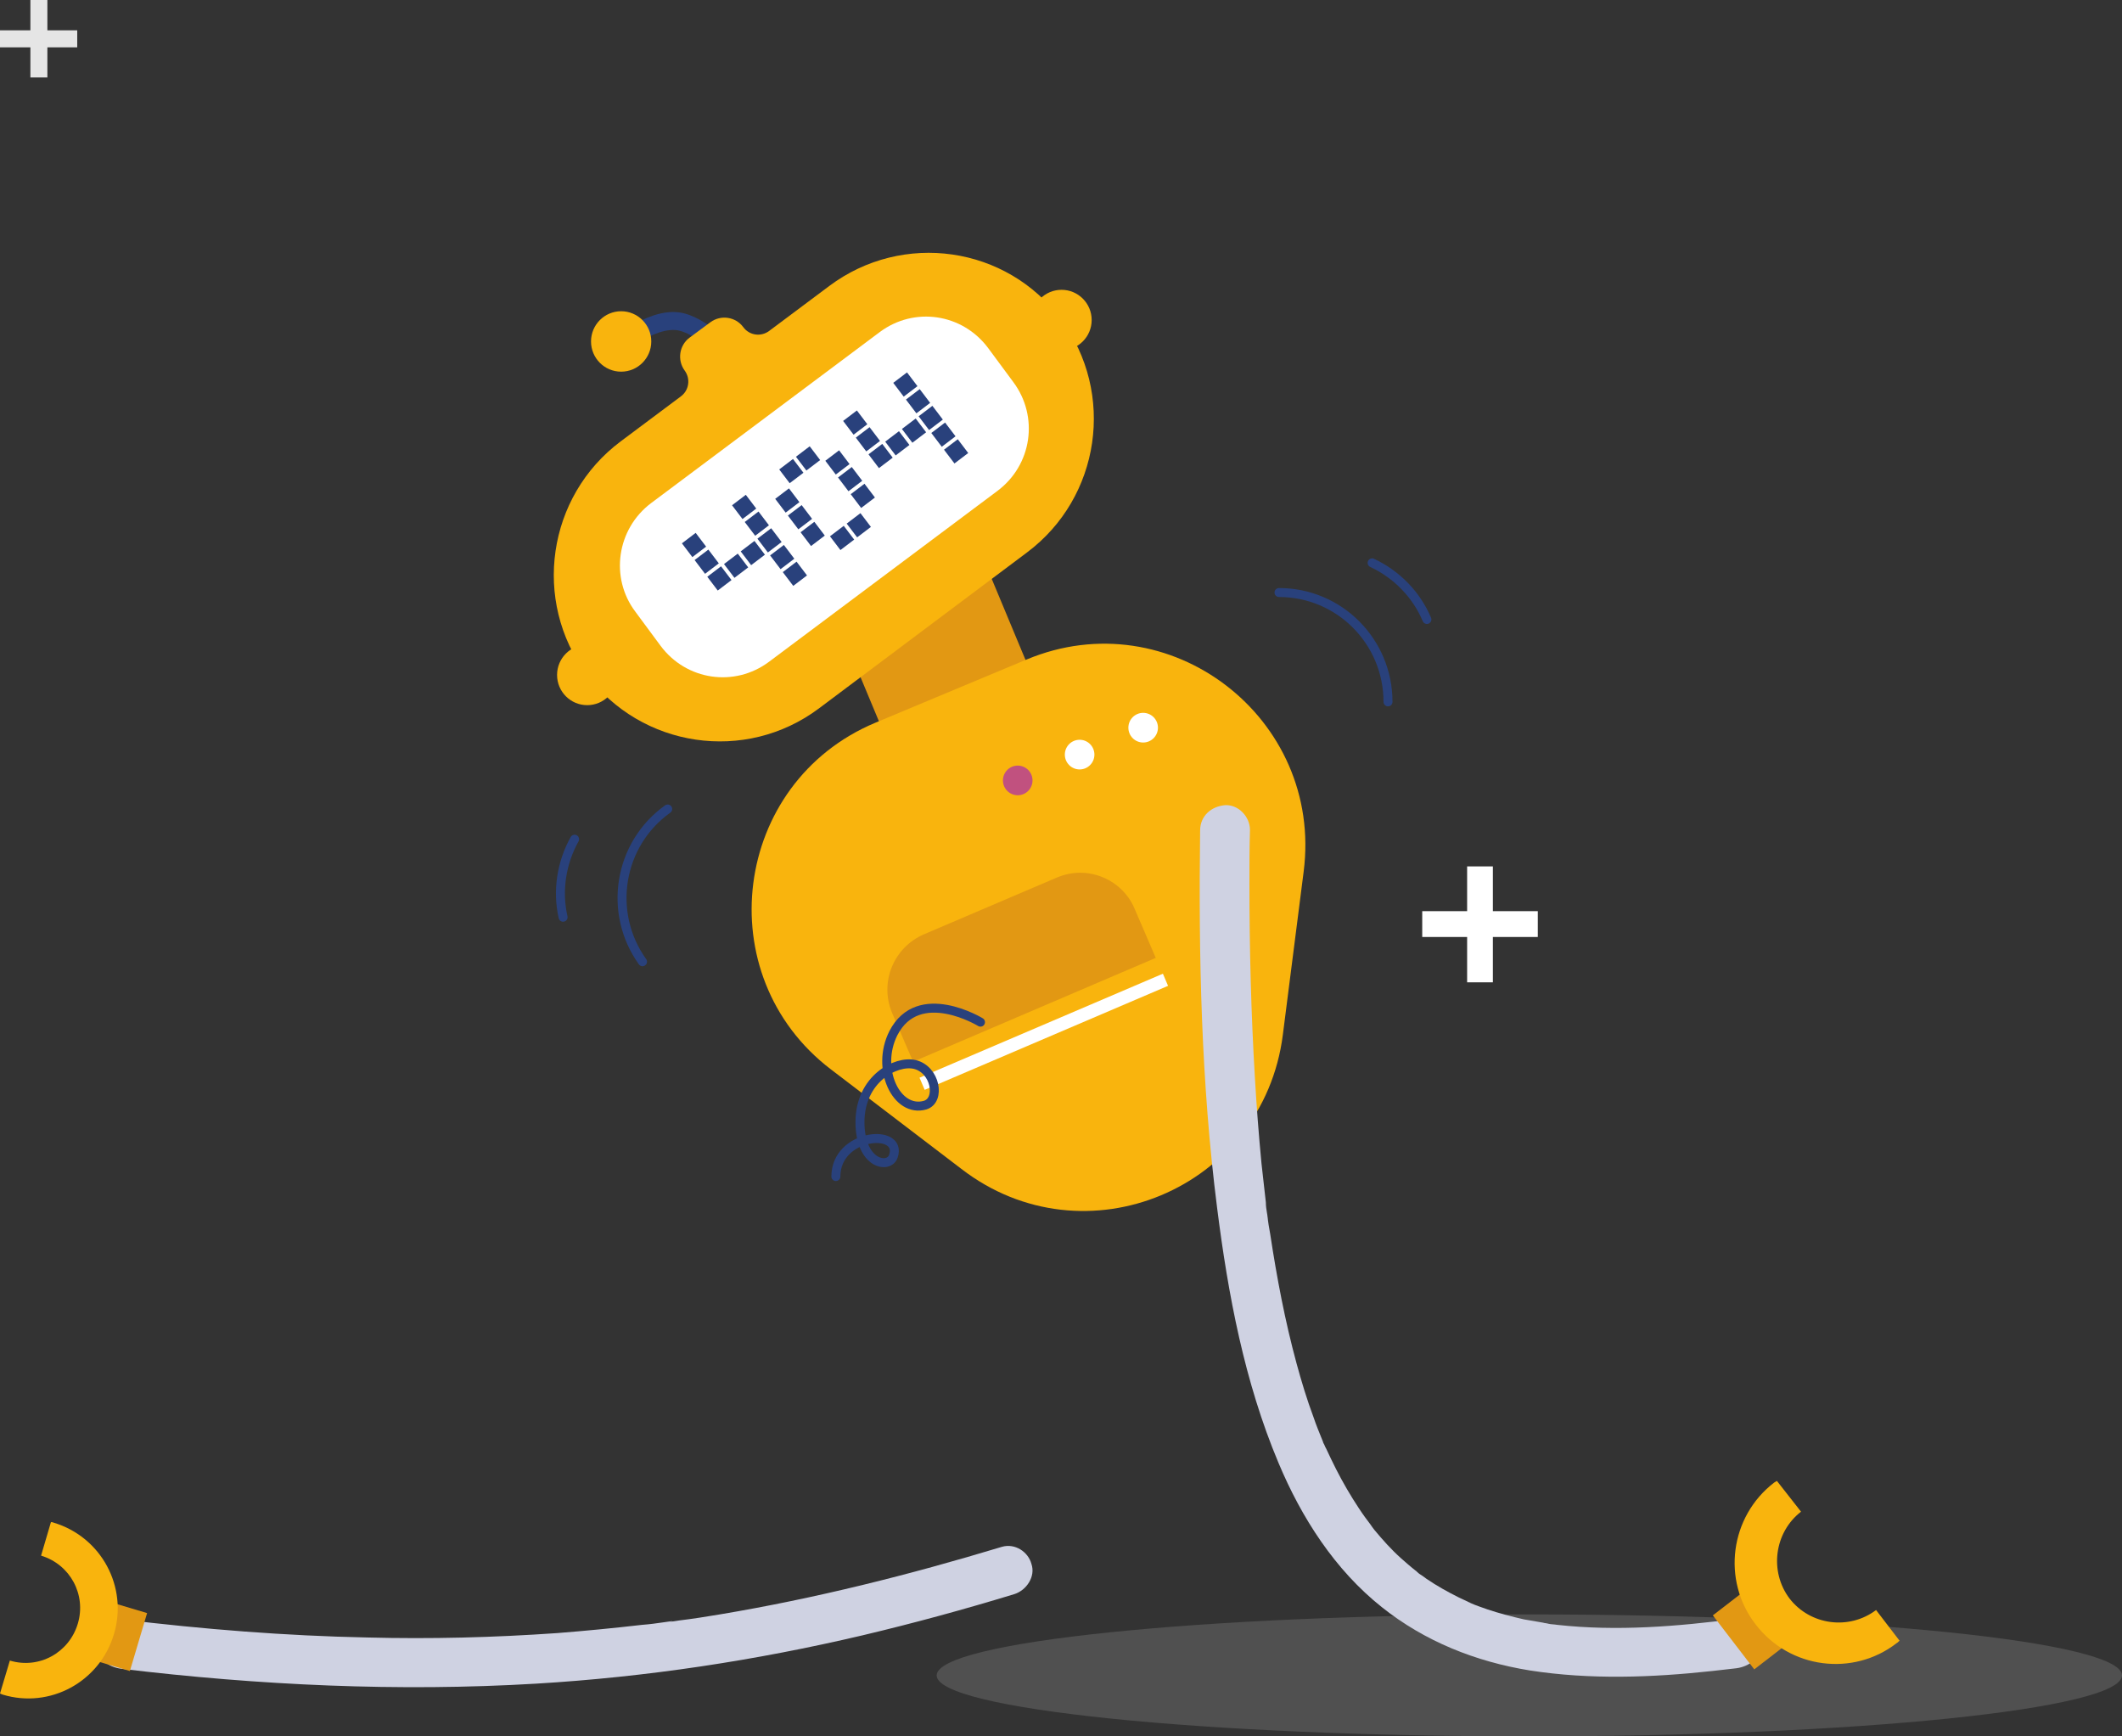 <svg width="473" height="387" viewBox="0 0 473 387" xmlns="http://www.w3.org/2000/svg" preserveAspectRatio="xMidYMid meet" fill="none">
<rect x="0" y="0" width="473" height="387" fill="#333333" stroke="none"/>
<path opacity="0.2" d="M340.892 387C413.853 387 473 380.915 473 373.408C473 365.902 413.853 359.816 340.892 359.816C267.931 359.816 208.784 365.902 208.784 373.408C208.784 380.915 267.931 387 340.892 387Z" fill="#C6C6C6"/>
<path d="M223.314 344.755C202.68 351 181.679 356.265 160.434 359.816C157.504 360.306 154.452 360.796 151.399 361.163C151.277 361.163 149.324 361.53 149.324 361.408C149.568 361.408 149.69 361.408 149.934 361.286C149.69 361.286 149.324 361.408 149.08 361.408C148.835 361.408 148.469 361.53 148.225 361.53C146.515 361.775 144.806 362.02 143.097 362.143C136.748 362.877 130.399 363.49 124.172 363.979C110.131 364.959 95.968 365.326 81.927 364.959C63.612 364.592 45.298 363.122 27.106 360.918C24.297 360.551 21.489 363.735 21.611 366.428C21.733 369.735 24.053 371.571 27.106 371.939C57.752 375.612 88.764 377.081 119.532 375.245C144.074 373.775 168.371 370.102 192.302 364.469C203.656 361.775 214.889 358.714 226.122 355.286C228.808 354.428 230.884 351.367 229.907 348.551C229.175 345.857 226.244 343.898 223.314 344.755Z" fill="#CFD2E2"/>
<path d="M24.13 356.933L20.294 369.843L28.953 372.43L32.789 359.521L24.13 356.933Z" fill="#E29813"/>
<path d="M9.157 346.714C15.628 348.673 19.291 355.408 17.338 361.898C15.384 368.388 8.669 372.061 2.198 370.102L0 377.449C0.244 377.571 0.366 377.571 0.61 377.694C11.111 380.877 22.221 374.877 25.396 364.224C28.57 353.694 22.588 342.551 11.965 339.367C11.721 339.245 11.599 339.245 11.355 339.245L9.157 346.714Z" fill="#F9B40D"/>
<path d="M157.137 74.388C157.137 74.388 153.841 71.816 150.788 71.571C146.759 71.204 142.364 74.02 142.364 74.02" stroke="#29417C" stroke-width="4" stroke-miterlimit="10"/>
<path d="M220.376 127.379L187.709 141.076L198.163 166.155L230.831 152.459L220.376 127.379Z" fill="#E29813"/>
<path d="M184.853 63.735L171.423 73.776C169.591 75.123 167.027 74.755 165.684 72.918C163.975 70.592 160.678 70.102 158.358 71.816L153.719 75.245C151.399 76.959 150.911 80.265 152.62 82.592C153.963 84.429 153.597 87 151.765 88.347L138.335 98.388C121.974 110.633 118.555 133.898 130.765 150.306C142.974 166.714 166.173 170.143 182.533 157.898L228.93 123.123C245.291 110.878 248.709 87.612 236.5 71.204C224.412 54.796 201.214 51.49 184.853 63.735Z" fill="#F9B40D"/>
<path d="M145.172 112.102L196.086 74.021C203.778 68.266 214.522 69.857 220.261 77.572L225.877 85.163C231.616 92.878 230.029 103.653 222.337 109.408L171.423 147.49C163.731 153.245 152.986 151.653 147.248 143.939L141.631 136.347C135.893 128.755 137.48 117.857 145.172 112.102Z" fill="white"/>
<path d="M130.887 157.163C134.596 157.163 137.602 154.148 137.602 150.429C137.602 146.709 134.596 143.694 130.887 143.694C127.178 143.694 124.172 146.709 124.172 150.429C124.172 154.148 127.178 157.163 130.887 157.163Z" fill="#F9B40D"/>
<path d="M236.622 78.061C240.331 78.061 243.337 75.046 243.337 71.326C243.337 67.607 240.331 64.592 236.622 64.592C232.913 64.592 229.907 67.607 229.907 71.326C229.907 75.046 232.913 78.061 236.622 78.061Z" fill="#F9B40D"/>
<path d="M285.949 230.633L290.589 194.265C294.984 159.98 260.675 133.653 228.808 147L195.11 161.082C163.243 174.429 157.748 217.408 185.22 238.347L214.279 260.51C241.75 281.694 281.554 265.041 285.949 230.633Z" fill="#F9B40D"/>
<path d="M240.651 171.49C242.472 171.49 243.948 170.01 243.948 168.184C243.948 166.358 242.472 164.878 240.651 164.878C238.83 164.878 237.354 166.358 237.354 168.184C237.354 170.01 238.83 171.49 240.651 171.49Z" fill="white"/>
<path d="M254.814 165.49C256.635 165.49 258.111 164.01 258.111 162.184C258.111 160.358 256.635 158.878 254.814 158.878C252.994 158.878 251.518 160.358 251.518 162.184C251.518 164.01 252.994 165.49 254.814 165.49Z" fill="white"/>
<path d="M138.456 82.837C142.165 82.837 145.172 79.822 145.172 76.102C145.172 72.383 142.165 69.367 138.456 69.367C134.748 69.367 131.741 72.383 131.741 76.102C131.741 79.822 134.748 82.837 138.456 82.837Z" fill="#F9B40D"/>
<path d="M200.603 225.123C199.383 222.306 199.382 219.123 200.481 216.184C201.58 213.245 203.9 211.041 206.708 209.816L236.255 197.204C237.721 196.592 239.186 196.225 240.773 196.225C245.413 196.225 249.564 199.041 251.395 203.327L255.302 212.388L204.511 234.061L200.603 225.123Z" fill="#E29813"/>
<path d="M240.773 198.184C244.68 198.184 248.221 200.51 249.808 204.184L252.983 211.653L205.487 231.98L202.313 224.51C200.237 219.49 202.557 213.735 207.441 211.653L236.988 199.041C238.087 198.429 239.43 198.184 240.773 198.184ZM240.773 194.51C239.064 194.51 237.232 194.878 235.523 195.612L205.976 208.225C199.138 211.163 195.964 219 198.894 225.857L203.534 236.633L257.622 213.49L252.983 202.714C250.907 197.571 245.901 194.51 240.773 194.51Z" fill="#E29813"/>
<path d="M206.115 242.903L260.363 219.719L259.215 217.016L204.966 240.2L206.115 242.903Z" fill="white"/>
<path d="M226.854 177.245C228.675 177.245 230.151 175.765 230.151 173.939C230.151 172.113 228.675 170.633 226.854 170.633C225.034 170.633 223.558 172.113 223.558 173.939C223.558 175.765 225.034 177.245 226.854 177.245Z" fill="#C1517F"/>
<path d="M218.552 227.816C218.552 227.816 204.755 219.367 199.138 230.265C195.109 238.225 199.871 248.143 206.22 246.306C209.761 245.204 208.54 238.347 203.9 237.245C199.749 236.265 191.691 240.429 191.691 250.102C191.691 259.531 198.162 260.633 199.138 257.694C201.336 251.327 186.318 252.551 186.318 262.225" stroke="#29417C" stroke-width="2" stroke-miterlimit="10" stroke-linecap="round"/>
<path d="M267.512 185.082C267.146 213.122 267.756 241.408 271.297 269.204C273.739 288.551 277.402 308.02 284.972 326.02C290.1 338.265 297.548 349.898 308.048 358.224C317.572 365.816 328.927 370.347 341.014 372.306C354.445 374.388 368.119 373.898 381.672 372.428C383.503 372.183 385.213 372.061 387.044 371.816C389.852 371.449 392.661 369.49 392.539 366.306C392.416 363.612 390.097 360.428 387.044 360.796C373.858 362.51 360.427 363.612 347.119 362.143C346.386 362.02 345.654 362.02 345.043 361.898C343.822 361.775 346.63 362.143 345.165 361.898C344.799 361.775 344.311 361.775 343.944 361.653C342.479 361.408 341.136 361.163 339.671 360.918C336.985 360.306 334.177 359.571 331.613 358.714C330.27 358.224 329.049 357.857 327.706 357.245C327.583 357.122 327.339 357.122 327.217 357C326.363 356.633 328.682 357.612 327.828 357.245C327.583 357.122 327.217 357 326.973 356.877C326.363 356.632 325.752 356.265 325.142 356.02C322.7 354.796 320.258 353.449 317.938 351.857C317.45 351.49 316.961 351.122 316.351 350.755C316.106 350.51 315.74 350.265 315.496 350.02C314.885 349.53 316.229 350.632 316.106 350.51C315.862 350.388 315.74 350.143 315.496 350.02C314.397 349.163 313.298 348.183 312.321 347.326C310.124 345.367 308.17 343.163 306.339 340.959C306.095 340.592 305.85 340.347 305.606 339.979C304.752 338.877 306.095 340.592 305.728 340.102C305.24 339.49 304.752 338.755 304.263 338.143C303.286 336.796 302.432 335.449 301.577 334.102C299.746 331.163 298.158 328.224 296.693 325.163C296.327 324.428 295.961 323.571 295.594 322.837C295.35 322.469 295.228 321.979 294.984 321.612C294.862 321.367 294.862 321.245 294.74 321C294.251 319.898 295.228 322.224 294.862 321.245C294.129 319.408 293.397 317.694 292.786 315.857C291.321 311.939 290.1 307.898 289.001 303.857C286.437 294.428 284.606 284.755 283.141 275.081C282.896 273.735 282.652 272.388 282.53 271.041C282.652 272.755 282.53 270.673 282.408 270.306C282.286 269.571 282.164 268.837 282.164 267.979C281.797 265.041 281.553 262.224 281.187 259.286C280.577 252.918 280.088 246.551 279.722 240.184C278.867 225.857 278.501 211.408 278.501 196.959C278.501 192.918 278.501 188.877 278.623 184.959C278.623 182.02 276.059 179.326 273.129 179.449C269.954 179.694 267.512 181.898 267.512 185.082Z" fill="#CFD2E2"/>
<path d="M381.797 360.029L391.031 372.062L399.062 365.863L389.828 353.83L381.797 360.029Z" fill="#E29813"/>
<path d="M401.451 336.918C395.469 341.571 394.37 350.265 398.887 356.265C403.527 362.265 412.196 363.367 418.179 358.837L423.429 365.694C423.184 365.816 423.062 366.061 422.818 366.183C413.05 373.775 398.887 371.939 391.317 362.02C383.747 352.224 385.579 338.02 395.469 330.428C395.713 330.306 395.835 330.183 396.079 330.061L401.451 336.918Z" fill="#F9B40D"/>
<path d="M309.391 156.429C309.391 142.959 298.525 132.061 285.094 132.061" stroke="#29417C" stroke-width="2" stroke-miterlimit="10" stroke-linecap="round"/>
<path d="M305.851 125.449C311.345 128.02 315.74 132.551 318.06 138.061" stroke="#29417C" stroke-width="2" stroke-miterlimit="10" stroke-linecap="round"/>
<path d="M143.219 214.347C135.405 203.449 137.847 188.143 148.835 180.306" stroke="#29417C" stroke-width="2" stroke-miterlimit="10" stroke-linecap="round"/>
<path d="M128.079 187.041C125.148 192.306 124.172 198.551 125.515 204.429" stroke="#29417C" stroke-width="2" stroke-miterlimit="10" stroke-linecap="round"/>
<path d="M317.019 203.077L317.019 208.832L342.781 208.832L342.781 203.077L317.019 203.077Z" fill="white"/>
<path d="M327.027 218.937L332.765 218.937L332.765 193.101L327.027 193.101L327.027 218.937Z" fill="white"/>
<path d="M1.7201e-10 6.758L0 10.554L17.216 10.554L17.216 6.758L1.7201e-10 6.758Z" fill="#E5E5E5"/>
<path d="M6.775 17.265L10.56 17.265L10.56 7.43866e-05L6.775 7.43864e-05L6.775 17.265Z" fill="#E5E5E5"/>
<rect x="152" y="121.096" width="3.852" height="3.852" transform="rotate(-37.208 152 121.096)" fill="#29417C"/>
<rect x="154.828" y="124.821" width="3.852" height="3.852" transform="rotate(-37.208 154.828 124.821)" fill="#29417C"/>
<rect x="157.656" y="128.546" width="3.852" height="3.852" transform="rotate(-37.208 157.656 128.546)" fill="#29417C"/>
<rect x="165.106" y="122.89" width="3.852" height="3.852" transform="rotate(-37.208 165.106 122.89)" fill="#29417C"/>
<rect x="161.381" y="125.718" width="3.852" height="3.852" transform="rotate(-37.208 161.381 125.718)" fill="#29417C"/>
<rect x="168.831" y="120.062" width="3.852" height="3.852" transform="rotate(-37.208 168.831 120.062)" fill="#29417C"/>
<rect x="166.003" y="116.337" width="3.852" height="3.852" transform="rotate(-37.208 166.003 116.337)" fill="#29417C"/>
<rect x="171.659" y="123.786" width="3.852" height="3.852" transform="rotate(-37.208 171.659 123.786)" fill="#29417C"/>
<rect x="174.487" y="127.511" width="3.852" height="3.852" transform="rotate(-37.208 174.487 127.511)" fill="#29417C"/>
<rect x="163.175" y="112.612" width="3.852" height="3.852" transform="rotate(-37.208 163.175 112.612)" fill="#29417C"/>
<rect x="175.623" y="114.905" width="3.852" height="3.852" transform="rotate(-37.208 175.623 114.905)" fill="#29417C"/>
<rect x="186.798" y="106.42" width="3.852" height="3.852" transform="rotate(-37.208 186.798 106.42)" fill="#29417C"/>
<rect x="178.451" y="118.629" width="3.852" height="3.852" transform="rotate(-37.208 178.451 118.629)" fill="#29417C"/>
<rect x="189.626" y="110.145" width="3.852" height="3.852" transform="rotate(-37.208 189.626 110.145)" fill="#29417C"/>
<rect x="172.795" y="111.18" width="3.852" height="3.852" transform="rotate(-37.208 172.795 111.18)" fill="#29417C"/>
<rect x="188.729" y="116.698" width="3.852" height="3.852" transform="rotate(-37.208 188.729 116.698)" fill="#29417C"/>
<rect x="177.417" y="101.799" width="3.852" height="3.852" transform="rotate(-37.208 177.417 101.799)" fill="#29417C"/>
<rect x="173.692" y="104.627" width="3.852" height="3.852" transform="rotate(-37.208 173.692 104.627)" fill="#29417C"/>
<rect x="185.004" y="119.526" width="3.852" height="3.852" transform="rotate(-37.208 185.004 119.526)" fill="#29417C"/>
<rect x="183.97" y="102.695" width="3.852" height="3.852" transform="rotate(-37.208 183.97 102.695)" fill="#29417C"/>
<rect x="187.934" y="93.814" width="3.852" height="3.852" transform="rotate(-37.208 187.934 93.814)" fill="#29417C"/>
<rect x="190.762" y="97.538" width="3.852" height="3.852" transform="rotate(-37.208 190.762 97.538)" fill="#29417C"/>
<rect x="193.59" y="101.263" width="3.852" height="3.852" transform="rotate(-37.208 193.59 101.263)" fill="#29417C"/>
<rect x="201.04" y="95.607" width="3.852" height="3.852" transform="rotate(-37.208 201.04 95.607)" fill="#29417C"/>
<rect x="197.315" y="98.435" width="3.852" height="3.852" transform="rotate(-37.208 197.315 98.435)" fill="#29417C"/>
<rect x="204.765" y="92.779" width="3.852" height="3.852" transform="rotate(-37.208 204.765 92.779)" fill="#29417C"/>
<rect x="201.937" y="89.054" width="3.852" height="3.852" transform="rotate(-37.208 201.937 89.054)" fill="#29417C"/>
<rect x="207.593" y="96.504" width="3.852" height="3.852" transform="rotate(-37.208 207.593 96.504)" fill="#29417C"/>
<rect x="210.421" y="100.229" width="3.852" height="3.852" transform="rotate(-37.208 210.421 100.229)" fill="#29417C"/>
<rect x="199.108" y="85.329" width="3.852" height="3.852" transform="rotate(-37.208 199.108 85.329)" fill="#29417C"/>
</svg>
